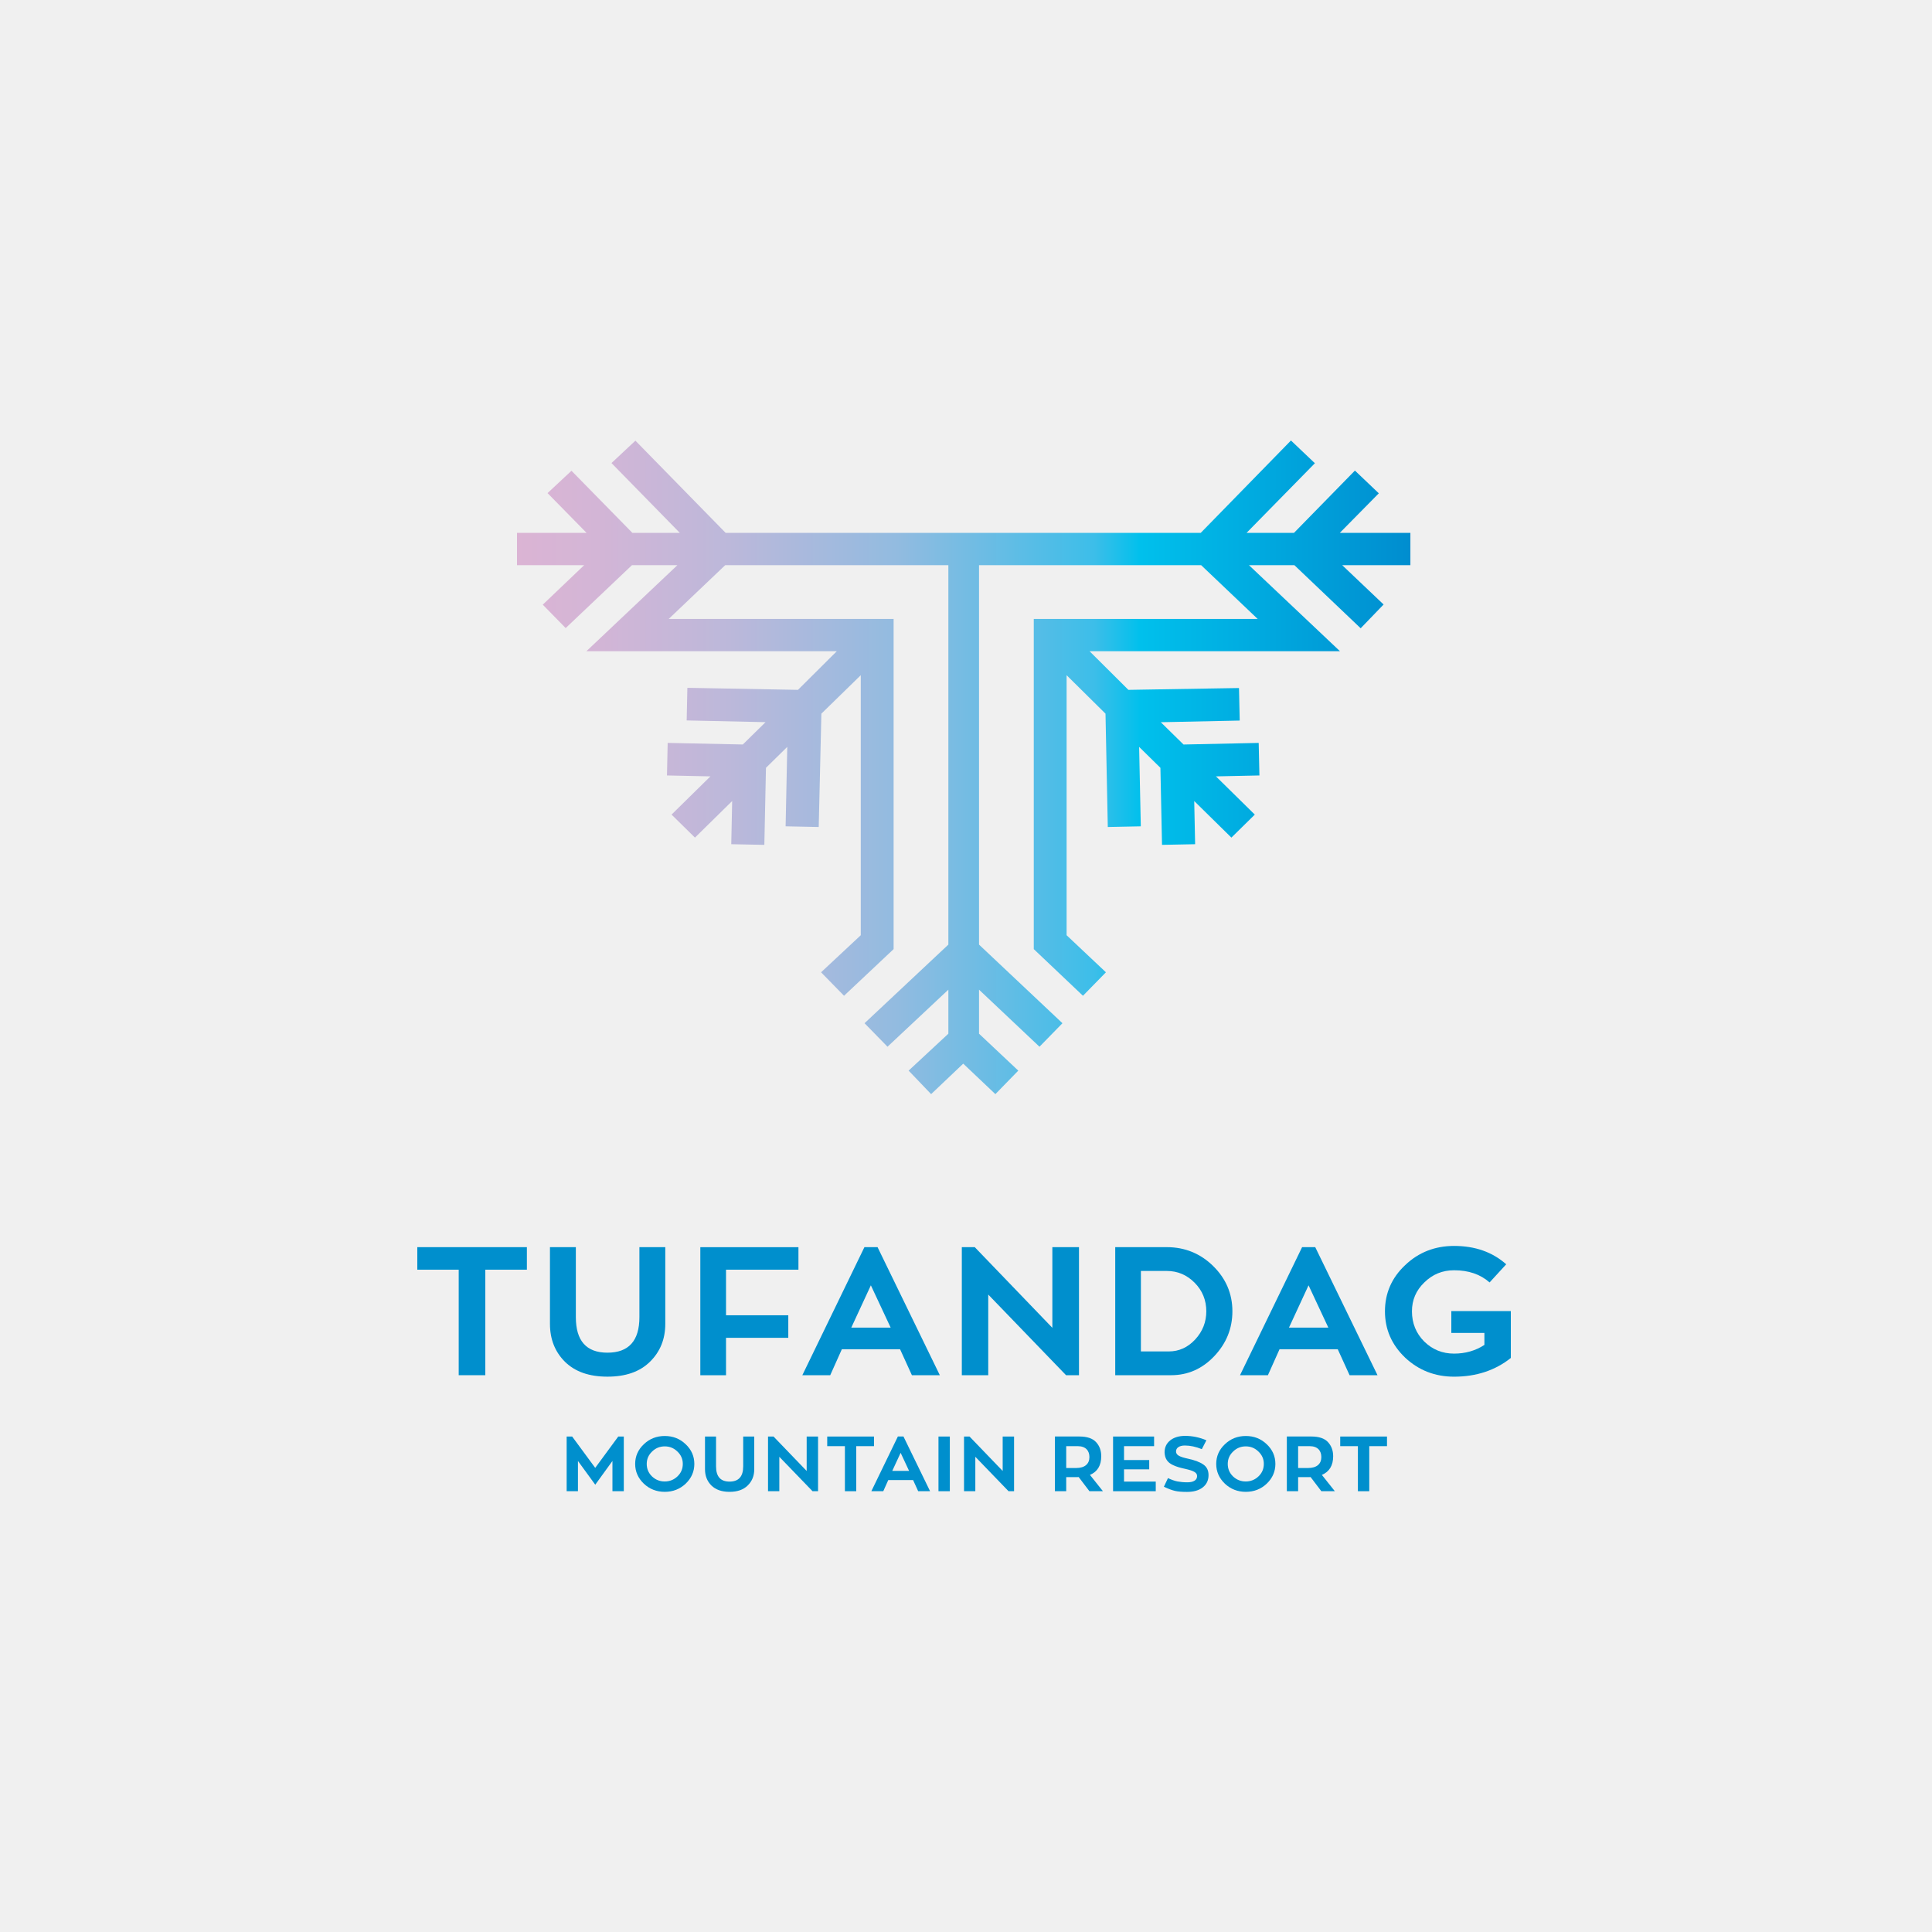 <svg width="500" height="500" viewBox="0 0 500 500" fill="none" xmlns="http://www.w3.org/2000/svg">
<rect width="500" height="500" fill="#F0F0F0"/>
<path d="M365.006 137.907H346.738L356.834 127.67L350.652 121.785L334.879 137.907H322.607L340.29 119.885L334.099 114L310.748 137.907H253.309H249.27H245.231H187.8L164.441 114.046L158.251 119.839L175.934 137.907H163.661L147.896 121.831L141.706 127.617L151.803 137.907H133.8V146.26H151.187L140.466 156.489L146.399 162.543L163.56 146.26H175.318L151.756 168.535H216.563L206.513 178.535L177.891 178.006L177.711 186.45L198.123 186.895L192.244 192.672L172.792 192.266L172.612 200.687L183.855 200.925L173.797 210.817L179.855 216.771L189.484 207.308L189.251 218.48L197.811 218.649L198.232 198.71L203.745 193.293L203.316 213.852L211.885 214.028L212.571 184.695L222.769 174.742V242.035L212.493 251.629L218.434 257.705L231.267 245.629V160.183H173.057L187.691 146.26H245.434V244.464L223.743 264.808L229.685 270.892L245.434 256.127V267.521L235.15 277.076L240.974 283.16L249.286 275.268L249.278 275.398V275.268L257.605 283.16L263.53 277.076L253.371 267.521V256.127L269.019 270.892L274.961 264.808L253.371 244.464V146.26H310.849L325.484 160.183H267.538V245.629L280.27 257.705L286.211 251.629L276.036 242.035V174.742L286.102 184.695L286.695 214.028L295.24 213.852L294.803 193.293L300.316 198.71L300.729 218.649L309.298 218.48L309.064 207.308L318.685 216.771L324.743 210.817L314.685 200.925L325.936 200.687L325.749 192.266L306.296 192.68L300.417 186.91L320.837 186.481L320.65 178.06L292.028 178.535L281.978 168.535H346.784L323.223 146.26H334.98L352.141 162.596L358.074 156.443L347.354 146.26H365.006V137.907Z" fill="url(#paint0_linear_2432_78)"/>
<path d="M136.357 322.762V328.593H125.597V355.903H118.713V328.593H108V322.762H136.357Z" fill="#008FCD"/>
<path d="M172.176 322.762V342.6C172.176 346.593 170.835 349.841 168.208 352.424C165.58 355.006 161.939 356.278 157.206 356.278C152.474 356.278 148.833 355.006 146.205 352.424C143.624 349.841 142.33 346.593 142.33 342.6V322.762H149.028V340.861C149.028 347.022 151.756 350.071 157.206 350.071C162.703 350.071 165.479 347.014 165.479 340.861V322.762H172.176Z" fill="#008FCD"/>
<path d="M206.645 328.593H187.894V340.394H204.01V346.225H187.894V355.91H181.243V322.77H206.637V328.593H206.645Z" fill="#008FCD"/>
<path d="M235.999 355.903L232.935 349.182H217.872L214.862 355.903H207.643L223.712 322.762H227.111L243.227 355.903H235.999ZM225.38 332.639L220.312 343.589H230.503L225.38 332.639Z" fill="#008FCD"/>
<path d="M272.356 322.762H279.241V355.903H275.896L255.757 335.03V355.903H248.919V322.762H252.264L272.348 343.635V322.762H272.356Z" fill="#008FCD"/>
<path d="M314.257 350.968C311.146 354.255 307.419 355.903 303.069 355.903H288.621V322.762H301.961C306.647 322.762 310.67 324.409 313.968 327.65C317.266 330.892 318.943 334.792 318.943 339.359C318.943 343.826 317.36 347.681 314.257 350.968ZM295.264 349.75H302.484C305.111 349.75 307.411 348.715 309.322 346.646C311.232 344.577 312.191 342.133 312.191 339.359C312.191 336.493 311.185 334.003 309.181 331.98C307.17 329.957 304.784 328.922 301.961 328.922H295.264V349.75Z" fill="#008FCD"/>
<path d="M349.271 355.903L346.207 349.182H331.143L328.134 355.903H320.914L336.983 322.762H340.383L356.499 355.903H349.271ZM338.652 332.639L333.584 343.589H343.774L338.652 332.639Z" fill="#008FCD"/>
<path d="M375.602 339.311H391.001V351.441C386.939 354.682 382.011 356.284 376.319 356.284C371.392 356.284 367.135 354.636 363.642 351.349C360.149 348.008 358.426 344.016 358.426 339.364C358.426 334.713 360.149 330.713 363.642 327.426C367.135 324.085 371.392 322.445 376.319 322.445C381.769 322.445 386.268 324.047 389.808 327.196L385.504 331.893C383.11 329.778 380.054 328.744 376.319 328.744C373.31 328.744 370.768 329.778 368.616 331.893C366.464 333.962 365.412 336.453 365.412 339.364C365.412 342.422 366.464 345.05 368.569 347.165C370.721 349.28 373.302 350.314 376.319 350.314C379.235 350.314 381.871 349.563 384.163 348.061V344.958H375.602V339.311Z" fill="#008FCD"/>
<path d="M160.005 371.773H161.44V385.926H158.501V378.095L154.049 384.241L149.573 378.095V385.926H146.649V371.773H148.076L154.041 379.881L160.005 371.773Z" fill="#008FCD"/>
<path d="M177.447 373.763C178.936 375.165 179.693 376.874 179.693 378.859C179.693 380.843 178.936 382.552 177.447 383.977C175.958 385.38 174.157 386.085 172.036 386.085C169.931 386.085 168.115 385.38 166.625 383.977C165.136 382.552 164.38 380.843 164.38 378.859C164.38 376.874 165.136 375.165 166.625 373.763C168.115 372.338 169.931 371.633 172.036 371.633C174.165 371.633 175.958 372.338 177.447 373.763ZM175.327 375.671C174.407 374.767 173.323 374.322 172.036 374.322C170.75 374.322 169.666 374.767 168.746 375.671C167.826 376.552 167.374 377.617 167.374 378.866C167.374 380.131 167.826 381.196 168.723 382.077C169.643 382.958 170.742 383.403 172.029 383.403C173.315 383.403 174.414 382.958 175.334 382.077C176.254 381.196 176.707 380.131 176.707 378.866C176.714 377.617 176.247 376.552 175.327 375.671Z" fill="#008FCD"/>
<path d="M195.2 371.773V380.248C195.2 381.957 194.631 383.336 193.508 384.44C192.385 385.543 190.834 386.087 188.807 386.087C186.787 386.087 185.236 385.543 184.105 384.44C183.006 383.336 182.452 381.949 182.452 380.248V371.773H185.314V379.505C185.314 382.133 186.475 383.436 188.807 383.436C191.153 383.436 192.338 382.133 192.338 379.505V371.773H195.2Z" fill="#008FCD"/>
<path d="M208.774 371.773H211.713V385.926H210.286L201.686 377.015V385.926H198.763V371.773H200.19L208.766 380.685V371.773H208.774Z" fill="#008FCD"/>
<path d="M226.192 371.773V374.264H221.6V385.926H218.661V374.264H214.084V371.773H226.192Z" fill="#008FCD"/>
<path d="M237.622 385.919L236.312 383.045H229.88L228.593 385.919H225.506L232.367 371.766H233.817L240.702 385.919H237.622ZM233.084 375.988L230.917 380.662H235.267L233.084 375.988Z" fill="#008FCD"/>
<path d="M245.816 371.773V385.926H242.877V371.773H245.816Z" fill="#008FCD"/>
<path d="M259.5 371.773H262.44V385.926H261.013L252.413 377.015V385.926H249.489V371.773H250.916L259.493 380.685V371.773H259.5Z" fill="#008FCD"/>
<path d="M281.939 385.919L279.163 382.263C279.062 382.286 278.875 382.286 278.61 382.286H275.936V385.919H273.012V371.766H279.366C281.323 371.766 282.758 372.248 283.654 373.214C284.551 374.179 285.003 375.405 285.003 376.869C285.003 379.26 284.021 380.884 282.079 381.704L285.432 385.919H281.939ZM275.936 374.256V379.919H278.508C280.777 379.919 281.939 378.838 281.939 377.091C281.939 375.467 281.019 374.264 278.898 374.264H275.936V374.256Z" fill="#008FCD"/>
<path d="M290.898 383.436H299.108V385.926H288.06V371.773H298.679V374.264H290.898V377.858H297.416V380.264H290.898V383.436Z" fill="#008FCD"/>
<path d="M311.458 379.038C312.339 379.659 312.768 380.563 312.768 381.766C312.768 383.115 312.261 384.172 311.24 384.961C310.242 385.728 308.893 386.103 307.193 386.103C305.93 386.103 304.885 386.027 304.09 385.843C303.295 385.659 302.336 385.299 301.213 384.762L302.273 382.532C303.17 382.954 303.989 383.253 304.721 383.398C305.478 383.536 306.335 383.62 307.294 383.62C308.869 383.62 309.805 383.061 309.805 382.011C309.805 381.107 308.971 380.647 306.741 380.142C305.369 379.843 304.573 379.621 303.575 379.161C302.164 378.517 301.455 377.513 301.392 375.866C301.392 374.602 301.86 373.575 302.819 372.793C303.778 372.012 305.088 371.605 306.702 371.605C308.604 371.605 310.436 371.989 312.214 372.747L311.029 375.038C309.501 374.418 308.051 374.096 306.639 374.096C305.189 374.096 304.355 374.717 304.355 375.621C304.355 376.586 305.236 377.023 307.544 377.529C309.275 377.912 310.585 378.418 311.458 379.038Z" fill="#008FCD"/>
<path d="M327.823 373.763C329.312 375.165 330.069 376.874 330.069 378.859C330.069 380.843 329.312 382.552 327.823 383.977C326.334 385.38 324.533 386.085 322.412 386.085C320.307 386.085 318.49 385.38 317.001 383.977C315.512 382.552 314.756 380.843 314.756 378.859C314.756 376.874 315.512 375.165 317.001 373.763C318.49 372.338 320.307 371.633 322.412 371.633C324.533 371.633 326.334 372.338 327.823 373.763ZM325.695 375.671C324.775 374.767 323.691 374.322 322.404 374.322C321.118 374.322 320.034 374.767 319.114 375.671C318.194 376.552 317.742 377.617 317.742 378.866C317.742 380.131 318.194 381.196 319.091 382.077C320.011 382.958 321.11 383.403 322.397 383.403C323.683 383.403 324.783 382.958 325.703 382.077C326.623 381.196 327.075 380.131 327.075 378.866C327.09 377.617 326.615 376.552 325.695 375.671Z" fill="#008FCD"/>
<path d="M341.959 385.919L339.183 382.263C339.082 382.286 338.894 382.286 338.629 382.286H335.955V385.919H333.031V371.766H339.386C341.343 371.766 342.777 372.248 343.674 373.214C344.57 374.179 345.023 375.405 345.023 376.869C345.023 379.26 344.04 380.884 342.099 381.704L345.452 385.919H341.959ZM335.955 374.256V379.919H338.528C340.797 379.919 341.959 378.838 341.959 377.091C341.959 375.467 341.039 374.264 338.918 374.264H335.955V374.256Z" fill="#008FCD"/>
<path d="M358.955 371.773V374.264H354.363V385.926H351.423V374.264H346.847V371.773H358.955Z" fill="#008FCD"/>
<defs>
<linearGradient id="paint0_linear_2432_78" x1="133.798" y1="198.58" x2="365.008" y2="198.58" gradientUnits="userSpaceOnUse">
<stop stop-color="#DBB4D4"/>
<stop offset="0.089" stop-color="#D3B5D6"/>
<stop offset="0.237" stop-color="#BCB8DA"/>
<stop offset="0.426" stop-color="#92BBE0"/>
<stop offset="0.647" stop-color="#3CBEE9"/>
<stop offset="0.698" stop-color="#00C0EC"/>
<stop offset="1" stop-color="#008DCF"/>
</linearGradient>
</defs>
</svg>
